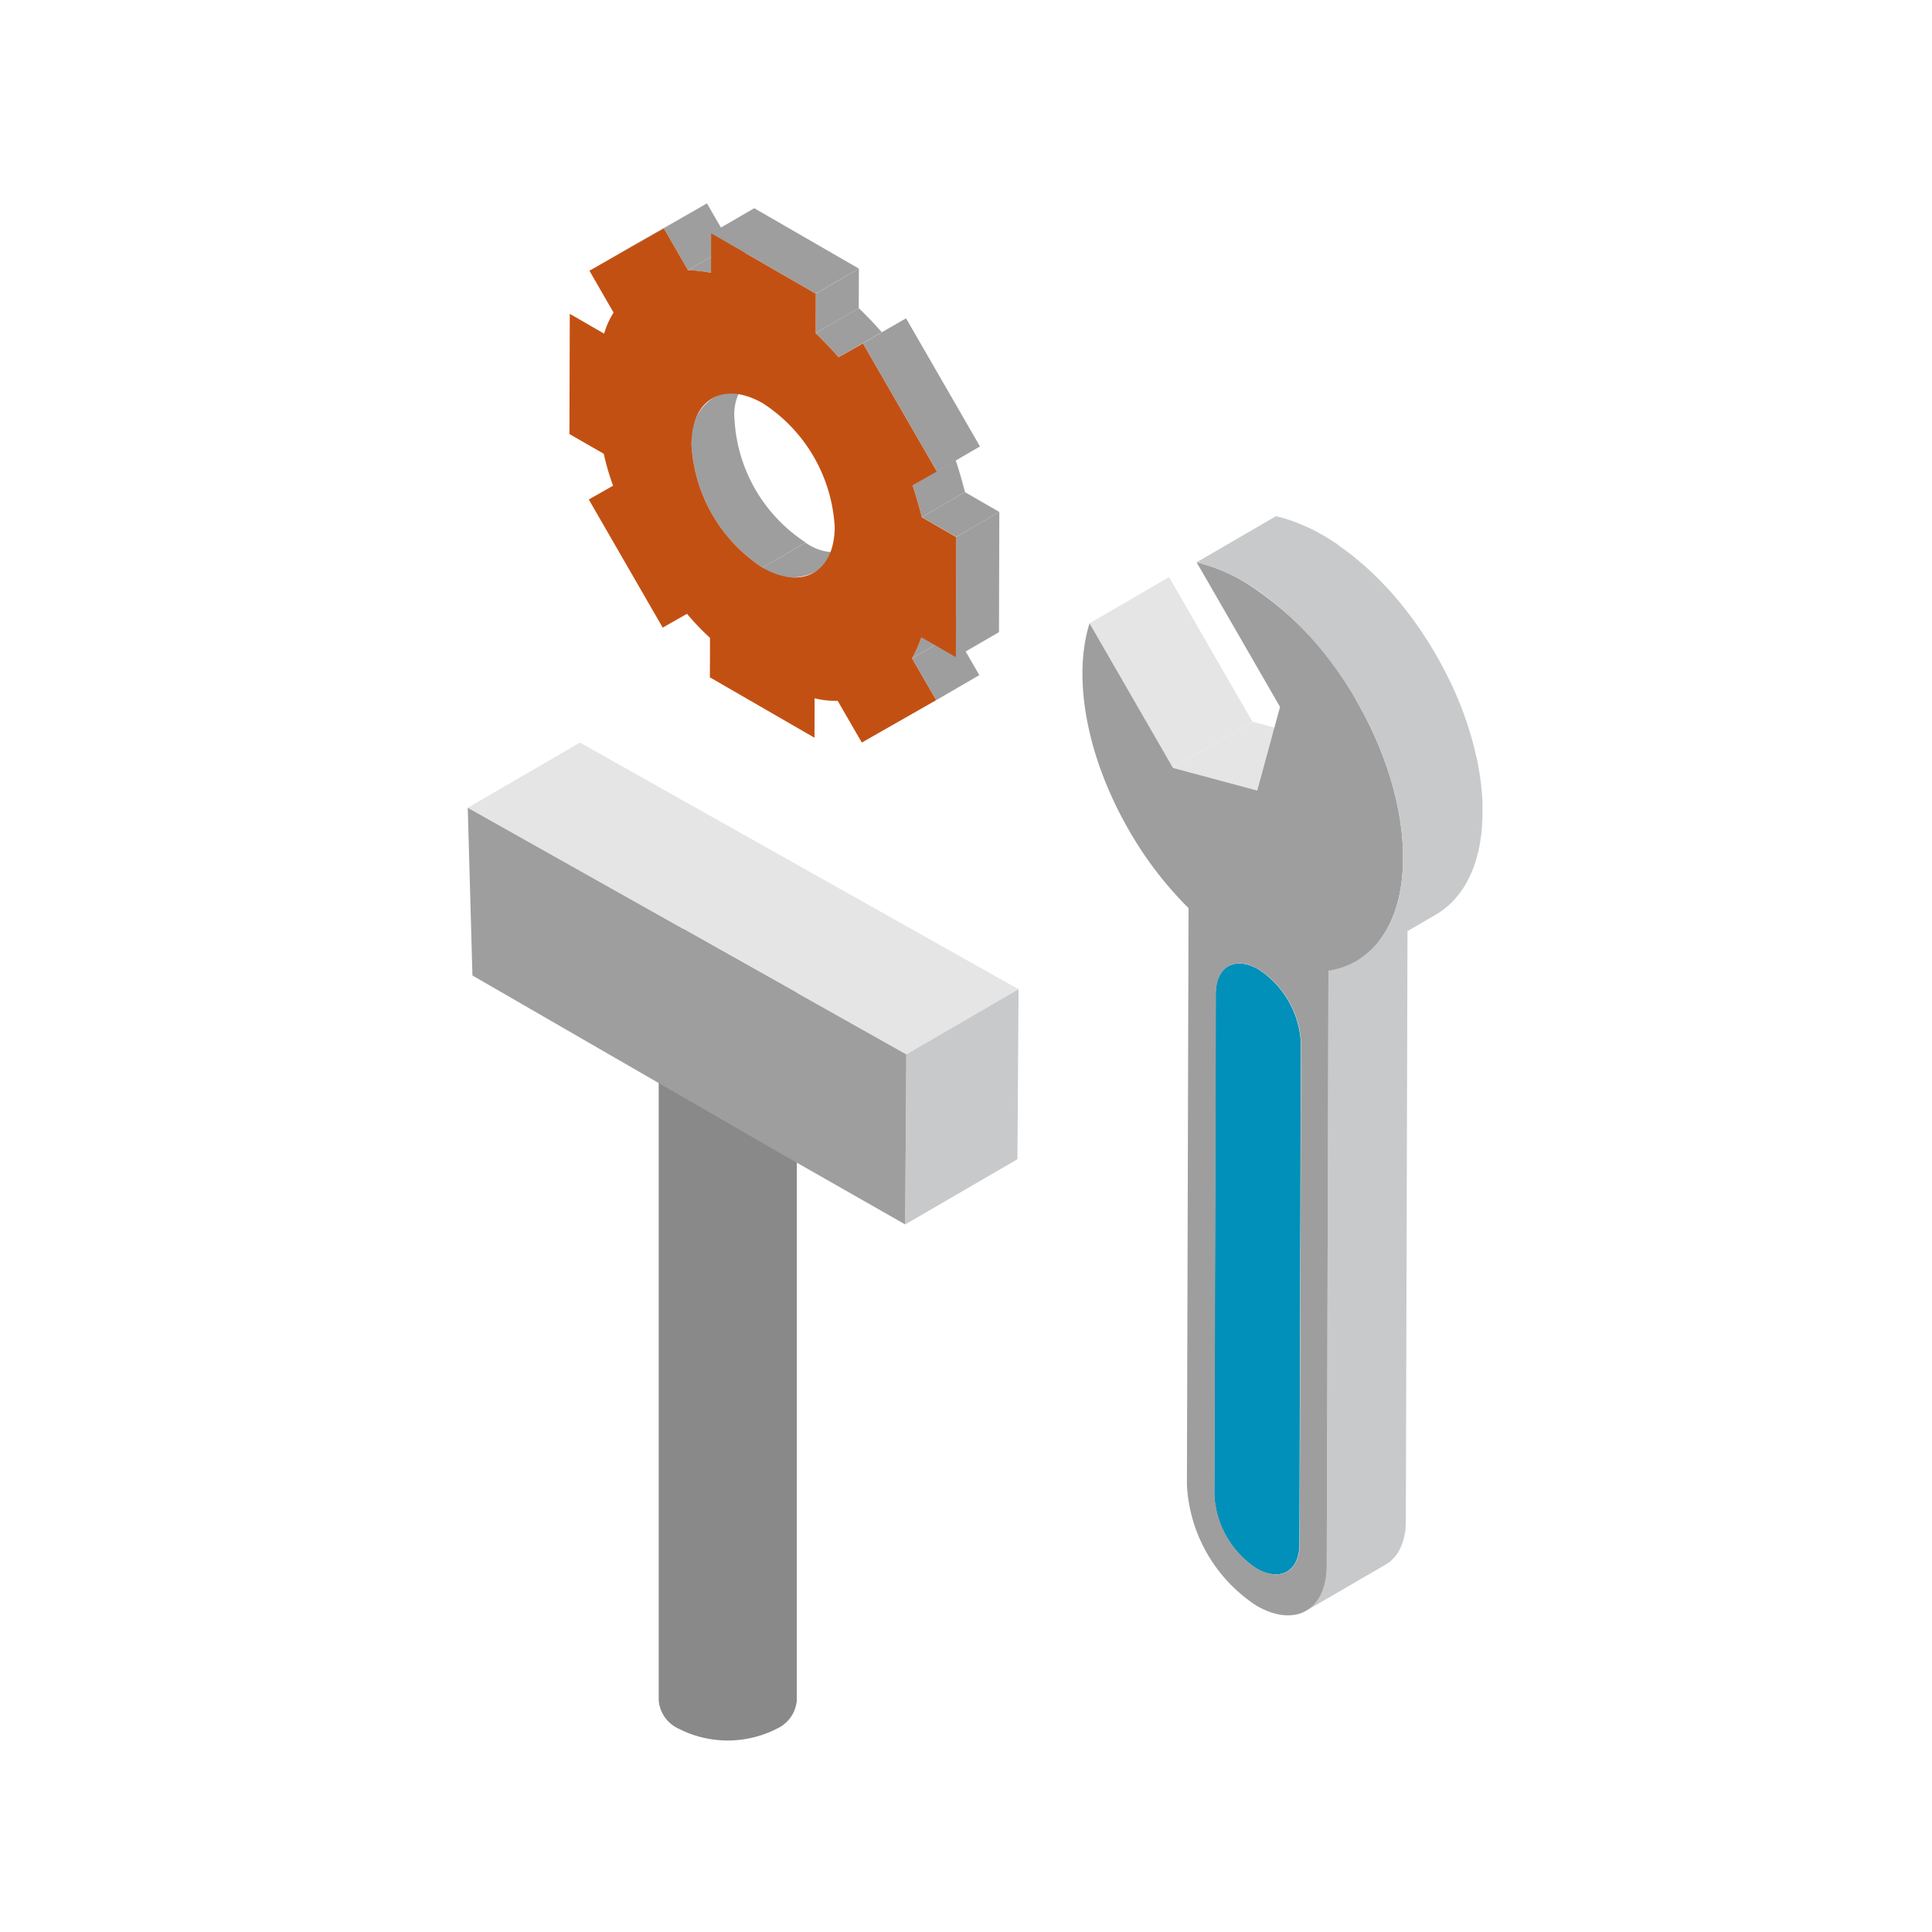 <svg xmlns="http://www.w3.org/2000/svg" xmlns:xlink="http://www.w3.org/1999/xlink" width="95" height="95" viewBox="0 0 95 95">
  <defs>
    <clipPath id="clip-path">
      <rect id="長方形_5195" data-name="長方形 5195" width="95" height="95" transform="translate(-1845 -110)" fill="#fff"/>
    </clipPath>
    <clipPath id="clip-path-2">
      <rect id="長方形_5178" data-name="長方形 5178" width="27.081" height="23.692" fill="none"/>
    </clipPath>
    <clipPath id="clip-path-4">
      <rect id="長方形_5174" data-name="長方形 5174" width="27.081" height="15.332" fill="none"/>
    </clipPath>
    <clipPath id="clip-path-5">
      <rect id="長方形_5175" data-name="長方形 5175" width="5.572" height="11.566" fill="none"/>
    </clipPath>
    <clipPath id="clip-path-6">
      <rect id="長方形_5176" data-name="長方形 5176" width="21.565" height="20.487" fill="none"/>
    </clipPath>
  </defs>
  <g id="icon-ex-point-02" transform="translate(1845 110)" clip-path="url(#clip-path)">
    <g id="グループ_21357" data-name="グループ 21357" transform="translate(-2517 -1564.172)">
      <g id="グループ_21274" data-name="グループ 21274" transform="translate(698 1479.553)">
        <g id="グループ_21276" data-name="グループ 21276">
          <path id="パス_10736" data-name="パス 10736" d="M138.856,89.469a4.6,4.6,0,0,1,2.088,3.614l-.07,24.658c0,1.329-.945,1.863-2.1,1.2a4.6,4.6,0,0,1-2.088-3.614l.07-24.658c0-1.329.945-1.863,2.1-1.2" transform="translate(-102.979 -67.189)" fill="#0090b9"/>
          <path id="パス_10737" data-name="パス 10737" d="M111.82,14.426l3.909-2.272,4.1,7.109-3.909,2.272Z" transform="translate(-84.245 -9.157)" fill="#e5e5e6"/>
          <path id="パス_10738" data-name="パス 10738" d="M156.138,83.685l-.083,29.264c0,.131-.007.256-.018.377,0,.011,0,.022,0,.033q-.017.166-.047.321c0,.014-.005.027-.008.041q-.031.149-.074.286l-.017.05a2.566,2.566,0,0,1-.1.245l-.012.028a2.157,2.157,0,0,1-.138.251l-.02.028a1.91,1.91,0,0,1-.134.178c-.017.02-.035.039-.053.058a1.717,1.717,0,0,1-.129.125c-.018.016-.036.033-.055.048a1.633,1.633,0,0,1-.2.139l3.909-2.272a1.636,1.636,0,0,0,.2-.138c.019-.015.037-.032.055-.048a1.757,1.757,0,0,0,.129-.125l.053-.058a1.942,1.942,0,0,0,.134-.177c.007-.01.014-.019.021-.029l0-.006a2.185,2.185,0,0,0,.13-.235l0-.009c0-.009.008-.019.012-.028.024-.052.047-.1.067-.159.01-.028.019-.057.028-.086s.012-.034.017-.051.01-.03.015-.045c.017-.057.032-.115.046-.176,0-.021.009-.044.013-.065l.008-.041c0-.021.009-.041.012-.062q.014-.081.025-.164c0-.031.007-.063.01-.094,0-.011,0-.022,0-.033s0-.026,0-.039c0-.053.008-.107.01-.163s0-.11,0-.166v-.01l.083-29.264Z" transform="translate(-116.817 -61.337)" fill="#c8c9ca"/>
          <path id="パス_10739" data-name="パス 10739" d="M128.458,43.254l3.909-2.272,4.139,1.114L132.6,44.368Z" transform="translate(-96.781 -30.876)" fill="#e5e5e6"/>
          <path id="パス_10740" data-name="パス 10740" d="M123.878,16.016c3.069,5.316,3.053,11.051-.036,12.811a3.9,3.9,0,0,1-1.342.46l-.083,29.264c-.006,2.183-1.55,3.063-3.449,1.966a7.551,7.551,0,0,1-3.427-5.936l.08-28.367a18.078,18.078,0,0,1-2.926-3.823c-2.125-3.68-2.77-7.558-1.941-10.183l4.1,7.109L119,20.432l1.12-4.112-4.1-7.109a8.376,8.376,0,0,1,2.3.936,16.018,16.018,0,0,1,5.566,5.869m-2.8,41.475.07-24.658a4.6,4.6,0,0,0-2.088-3.614c-1.156-.668-2.1-.133-2.1,1.2l-.07,24.658a4.6,4.6,0,0,0,2.088,3.614c1.156.668,2.1.133,2.1-1.2" transform="translate(-83.178 -6.94)" fill="#9e9e9e"/>
          <path id="パス_10741" data-name="パス 10741" d="M147.212,14.472c0-.093,0-.185,0-.279,0-.016,0-.033,0-.049,0-.048,0-.1-.007-.146s0-.123-.009-.185c0-.03-.005-.061-.007-.091,0-.053-.008-.106-.013-.159s-.006-.088-.011-.133-.01-.093-.015-.139-.012-.108-.018-.162c0-.029-.006-.058-.01-.088-.008-.067-.019-.134-.029-.2-.007-.049-.014-.1-.021-.148,0-.016,0-.032-.007-.048-.017-.109-.037-.219-.057-.329,0-.022-.007-.044-.012-.066,0,0,0-.006,0-.009q-.038-.2-.084-.412L146.9,11.8c-.01-.044-.021-.089-.031-.133-.019-.085-.038-.169-.059-.254l-.018-.068c-.014-.056-.03-.112-.044-.169s-.031-.122-.048-.183c-.01-.037-.022-.074-.033-.111-.016-.057-.033-.115-.05-.173s-.025-.087-.038-.131-.036-.112-.054-.169-.034-.108-.052-.162l-.025-.079c-.032-.1-.066-.191-.1-.286l-.031-.089-.007-.021q-.07-.193-.145-.387l-.018-.044c-.015-.039-.031-.077-.047-.116-.029-.073-.058-.146-.088-.219-.017-.042-.036-.084-.054-.125l-.059-.138c-.016-.037-.031-.073-.047-.11-.036-.081-.074-.163-.111-.244-.016-.036-.032-.072-.049-.108l-.016-.035q-.1-.2-.2-.405l-.01-.019c-.033-.065-.067-.129-.1-.194-.047-.09-.092-.18-.14-.27l-.014-.025q-.142-.265-.294-.528l-.05-.086c-.028-.048-.058-.094-.086-.142-.07-.117-.14-.234-.212-.349-.042-.068-.085-.134-.128-.2-.068-.106-.136-.211-.206-.315-.021-.032-.042-.065-.064-.1s-.04-.056-.06-.085q-.158-.231-.321-.453c-.02-.027-.039-.056-.059-.084l-.024-.031c-.055-.074-.111-.146-.167-.219s-.093-.123-.14-.183l-.025-.031-.111-.138c-.054-.067-.108-.135-.163-.2l-.048-.056-.124-.145c-.042-.05-.085-.1-.127-.149l-.074-.082L142.6,3.61c-.033-.036-.065-.073-.1-.109s-.066-.07-.1-.1l-.145-.152-.076-.079c-.039-.04-.079-.078-.119-.117l-.155-.154-.062-.061c-.044-.042-.088-.082-.132-.123s-.108-.1-.163-.151l-.053-.05c-.047-.042-.094-.082-.142-.123s-.111-.1-.167-.145l-.046-.04c-.051-.043-.1-.084-.154-.126s-.108-.089-.162-.132l-.038-.031c-.06-.047-.12-.091-.18-.137s-.1-.074-.143-.109l-.026-.019c-.083-.061-.166-.119-.249-.177l-.085-.06L140.1,1.4q-.167-.114-.335-.221l-.015-.009-.09-.055c-.075-.046-.15-.093-.225-.138l-.076-.044q-.125-.072-.249-.139-.16-.087-.321-.166l-.007,0-.015-.007q-.148-.073-.3-.139c-.079-.035-.157-.068-.236-.1l-.051-.022-.03-.013q-.159-.064-.318-.12c-.054-.019-.107-.035-.161-.053l-.083-.027-.076-.025q-.163-.049-.324-.09L137.057,0l-3.909,2.272c.176.04.354.09.532.146l.083.027c.169.055.339.116.509.185l.051.022c.177.073.354.152.531.239l.016.007q.288.142.577.309c.1.058.2.119.3.181l.091.055q.179.114.358.236l.087.062c.091.064.182.128.273.2l.143.109c.073.056.146.111.219.169.054.043.107.087.161.131s.135.11.2.167.111.1.166.145.13.114.195.173l.163.151c.065.061.13.122.195.184l.154.153c.065.065.131.131.2.2l.144.151q.1.105.2.213l.134.148q.1.114.2.232l.124.145c.071.084.141.171.211.257l.111.137c.056.071.11.143.165.215s.112.145.167.219c.028.038.055.077.083.115q.163.223.322.453l.124.182c.07.1.138.209.206.315.043.067.086.133.128.2.072.115.142.231.212.349.045.076.091.15.136.227.1.176.2.352.294.528.052.1.1.195.152.292.034.066.069.132.1.2q.115.229.222.459l.049.108q.081.177.158.353l.059.138q.074.173.143.345l.046.115q.089.227.17.452l.032.091q.064.181.124.362c.018.055.035.109.052.164q.048.149.092.3.026.087.051.174c.028.1.054.2.08.293.015.057.03.113.044.17.027.108.053.216.077.323.01.044.021.088.031.132q.05.226.092.449c0,.022.007.044.011.066.023.126.044.252.064.376.008.049.014.1.021.148.014.1.027.193.038.289q.01.081.018.162c.01.091.018.182.026.272,0,.053.009.107.013.16.007.092.012.184.016.276,0,.048.005.1.007.145q.006.166.006.329c0,.027,0,.054,0,.081,0,.136,0,.271-.01.4,0,.037,0,.073-.007.11-.005.1-.011.192-.019.286,0,.054-.011.107-.017.16-.008.077-.016.155-.026.231-.008.06-.018.119-.027.179s-.021.139-.034.207-.025.128-.038.191-.026.125-.04.186c-.019.081-.04.159-.062.238-.014.05-.026.1-.041.148-.04.133-.082.264-.13.391v0c-.052.139-.11.273-.171.4-.015.032-.031.063-.046.095a4.974,4.974,0,0,1-.263.475c-.013.021-.028.04-.041.061q-.1.157-.218.3c-.023.029-.046.058-.069.087a4.02,4.02,0,0,1-.29.317l-.034.031a3.845,3.845,0,0,1-.294.251l-.089.068a3.761,3.761,0,0,1-.36.237l3.909-2.272a3.762,3.762,0,0,0,.36-.237l.089-.068a3.844,3.844,0,0,0,.293-.251l.034-.031a4.1,4.1,0,0,0,.289-.316l.07-.088q.114-.145.218-.3c.01-.016.022-.029.033-.045l.009-.016a5,5,0,0,0,.263-.475c.008-.016.018-.03.026-.046s.013-.033.02-.048c.061-.131.119-.265.171-.4v0h0c.047-.127.09-.258.13-.391,0-.01.007-.02.01-.031.011-.038.02-.078.03-.117.022-.079.043-.157.062-.238,0-.018.01-.034.014-.052.01-.044.018-.09.027-.134.013-.063.027-.127.038-.191,0-.019.008-.038.011-.058.009-.049.015-.1.022-.149s.019-.119.027-.179c0-.018.006-.036.008-.054.007-.058.012-.118.018-.176s.012-.107.017-.162c0-.013,0-.026,0-.039.007-.081.011-.163.015-.245,0-.037.005-.073.007-.111,0-.005,0-.011,0-.016q.008-.186.009-.376v-.012c0-.027,0-.055,0-.082" transform="translate(-100.314)" fill="#c8c9ca"/>
        </g>
      </g>
      <g id="グループ_21275" data-name="グループ 21275" transform="translate(700 1464.172)">
        <path id="パス_9484" data-name="パス 9484" d="M7.445,10.181,9.564,8.95A2.457,2.457,0,0,0,8.539,11.2a7.719,7.719,0,0,0,3.5,6.064L9.921,18.5a7.719,7.719,0,0,1-3.5-6.064,2.457,2.457,0,0,1,1.025-2.252" transform="translate(-0.422 -0.589)" fill="#9e9e9e"/>
        <path id="パス_9485" data-name="パス 9485" d="M14.8,18.1l-2.119,1.231a2.5,2.5,0,0,1-2.519-.244l2.119-1.231A2.5,2.5,0,0,0,14.8,18.1" transform="translate(-0.669 -1.174)" fill="#9e9e9e"/>
        <path id="パス_9486" data-name="パス 9486" d="M18.036,23.863l2.119-1.231,1.186,2.054-2.119,1.231Z" transform="translate(-1.186 -1.489)" fill="#9e9e9e"/>
        <path id="パス_9487" data-name="パス 9487" d="M1.053,3.317,3.172,2.085,6.832,0,4.713,1.232Z" transform="translate(-0.069 0)" fill="#9e9e9e"/>
        <path id="パス_9488" data-name="パス 9488" d="M4.97,1.231,7.089,0,8.275,2.054,6.156,3.286Z" transform="translate(-0.327 0)" fill="#9e9e9e"/>
        <path id="パス_9489" data-name="パス 9489" d="M18.5,22.754l2.119-1.231a6.915,6.915,0,0,1-.464,1.035l-2.119,1.231a6.915,6.915,0,0,0,.464-1.035" transform="translate(-1.186 -1.416)" fill="#9e9e9e"/>
        <path id="パス_9490" data-name="パス 9490" d="M6.24,3.43,8.359,2.2a7.031,7.031,0,0,1,1.134.124L7.374,3.555A7.031,7.031,0,0,0,6.24,3.43" transform="translate(-0.41 -0.145)" fill="#9e9e9e"/>
        <path id="パス_9491" data-name="パス 9491" d="M18.062,14.749l2.119-1.231c.172.518.324,1.048.457,1.568l-2.119,1.231c-.133-.519-.285-1.049-.457-1.568" transform="translate(-1.188 -0.889)" fill="#9e9e9e"/>
        <path id="パス_9492" data-name="パス 9492" d="M12.96,6.743l2.119-1.231c.4.387.767.774,1.131,1.184L14.091,7.927c-.364-.409-.729-.8-1.131-1.184" transform="translate(-0.852 -0.363)" fill="#9e9e9e"/>
        <path id="パス_9493" data-name="パス 9493" d="M18.551,16.427,20.67,15.2l1.689.975L20.24,17.4Z" transform="translate(-1.22 -1)" fill="#9e9e9e"/>
        <path id="パス_9494" data-name="パス 9494" d="M20.358,17.471l2.119-1.231-.017,5.911-2.119,1.231Z" transform="translate(-1.338 -1.068)" fill="#9e9e9e"/>
        <path id="パス_9495" data-name="パス 9495" d="M7.46,1.486,9.578.255l5.145,2.97L12.6,4.456Z" transform="translate(-0.491 -0.017)" fill="#9e9e9e"/>
        <path id="パス_9496" data-name="パス 9496" d="M12.966,4.666l2.119-1.231-.006,1.941L12.96,6.607Z" transform="translate(-0.852 -0.226)" fill="#9e9e9e"/>
        <path id="パス_9497" data-name="パス 9497" d="M15.449,7.281,17.568,6.05l3.635,6.3-2.119,1.231Z" transform="translate(-1.016 -0.398)" fill="#9e9e9e"/>
        <path id="パス_9498" data-name="パス 9498" d="M14.171,7.962,16.29,6.731l1.194-.68L15.365,7.282Z" transform="translate(-0.932 -0.398)" fill="#9e9e9e"/>
        <path id="パス_9499" data-name="パス 9499" d="M19,22.4l-1.689-.975a6.927,6.927,0,0,1-.464,1.036l1.186,2.054L14.377,26.6,13.19,24.547a4.134,4.134,0,0,1-1.134-.125l-.006,1.941-5.144-2.97.006-1.941a12.264,12.264,0,0,1-1.131-1.183l-1.194.68-3.635-6.3,1.194-.68A11.993,11.993,0,0,1,1.689,12.4L0,11.429.017,5.518l1.689.975A4.029,4.029,0,0,1,2.17,5.458L.984,3.4,4.643,1.318,5.829,3.372A7.138,7.138,0,0,1,6.963,3.5l.006-1.94,5.145,2.97-.006,1.941c.4.387.767.774,1.13,1.183l1.194-.68,3.636,6.3-1.194.68c.171.519.323,1.049.457,1.568l1.689.975ZM9.5,18c1.939,1.119,3.537.231,3.544-2a7.761,7.761,0,0,0-3.52-6.075C7.582,8.8,6,9.7,6,11.931A7.722,7.722,0,0,0,9.5,18" transform="translate(0 -0.087)" fill="#c35013"/>
      </g>
      <path id="パス_10742" data-name="パス 10742" d="M44.869,82.339H38.077v37.938a1.688,1.688,0,0,0,.995,1.387,5.308,5.308,0,0,0,4.8,0,1.688,1.688,0,0,0,.995-1.387Z" transform="translate(666.313 1417.518)" fill="#898989"/>
      <g id="グループ_21277" data-name="グループ 21277" transform="translate(695 1490.686)">
        <g id="グループ_21270" data-name="グループ 21270" clip-path="url(#clip-path-2)">
          <g id="グループ_21269" data-name="グループ 21269" style="isolation: isolate">
            <g id="グループ_21268" data-name="グループ 21268">
              <g id="グループ_21267" data-name="グループ 21267" clip-path="url(#clip-path-2)">
                <g id="グループ_21260" data-name="グループ 21260">
                  <g id="グループ_21259" data-name="グループ 21259">
                    <g id="グループ_21258" data-name="グループ 21258" clip-path="url(#clip-path-4)">
                      <path id="パス_10742-2" data-name="パス 10742" d="M0,48.354l5.516-3.206L27.081,57.275l-5.516,3.206Z" transform="translate(0 -45.148)" fill="#e5e5e6"/>
                    </g>
                  </g>
                </g>
                <g id="グループ_21263" data-name="グループ 21263" transform="translate(21.509 12.126)">
                  <g id="グループ_21262" data-name="グループ 21262">
                    <g id="グループ_21261" data-name="グループ 21261" clip-path="url(#clip-path-5)">
                      <path id="パス_10743" data-name="パス 10743" d="M87.28,97.529,92.8,94.323l-.056,8.36-5.516,3.206Z" transform="translate(-87.224 -94.323)" fill="#c8c9ca"/>
                    </g>
                  </g>
                </g>
                <g id="グループ_21266" data-name="グループ 21266" transform="translate(0 3.206)">
                  <g id="グループ_21265" data-name="グループ 21265">
                    <g id="グループ_21264" data-name="グループ 21264" clip-path="url(#clip-path-6)">
                      <path id="パス_10744" data-name="パス 10744" d="M21.565,70.275l-.056,8.36-6.278-3.577-15-8.663L0,58.148Z" transform="translate(0 -58.148)" fill="#9e9e9e"/>
                    </g>
                  </g>
                </g>
              </g>
            </g>
          </g>
        </g>
      </g>
    </g>
  </g>
</svg>
